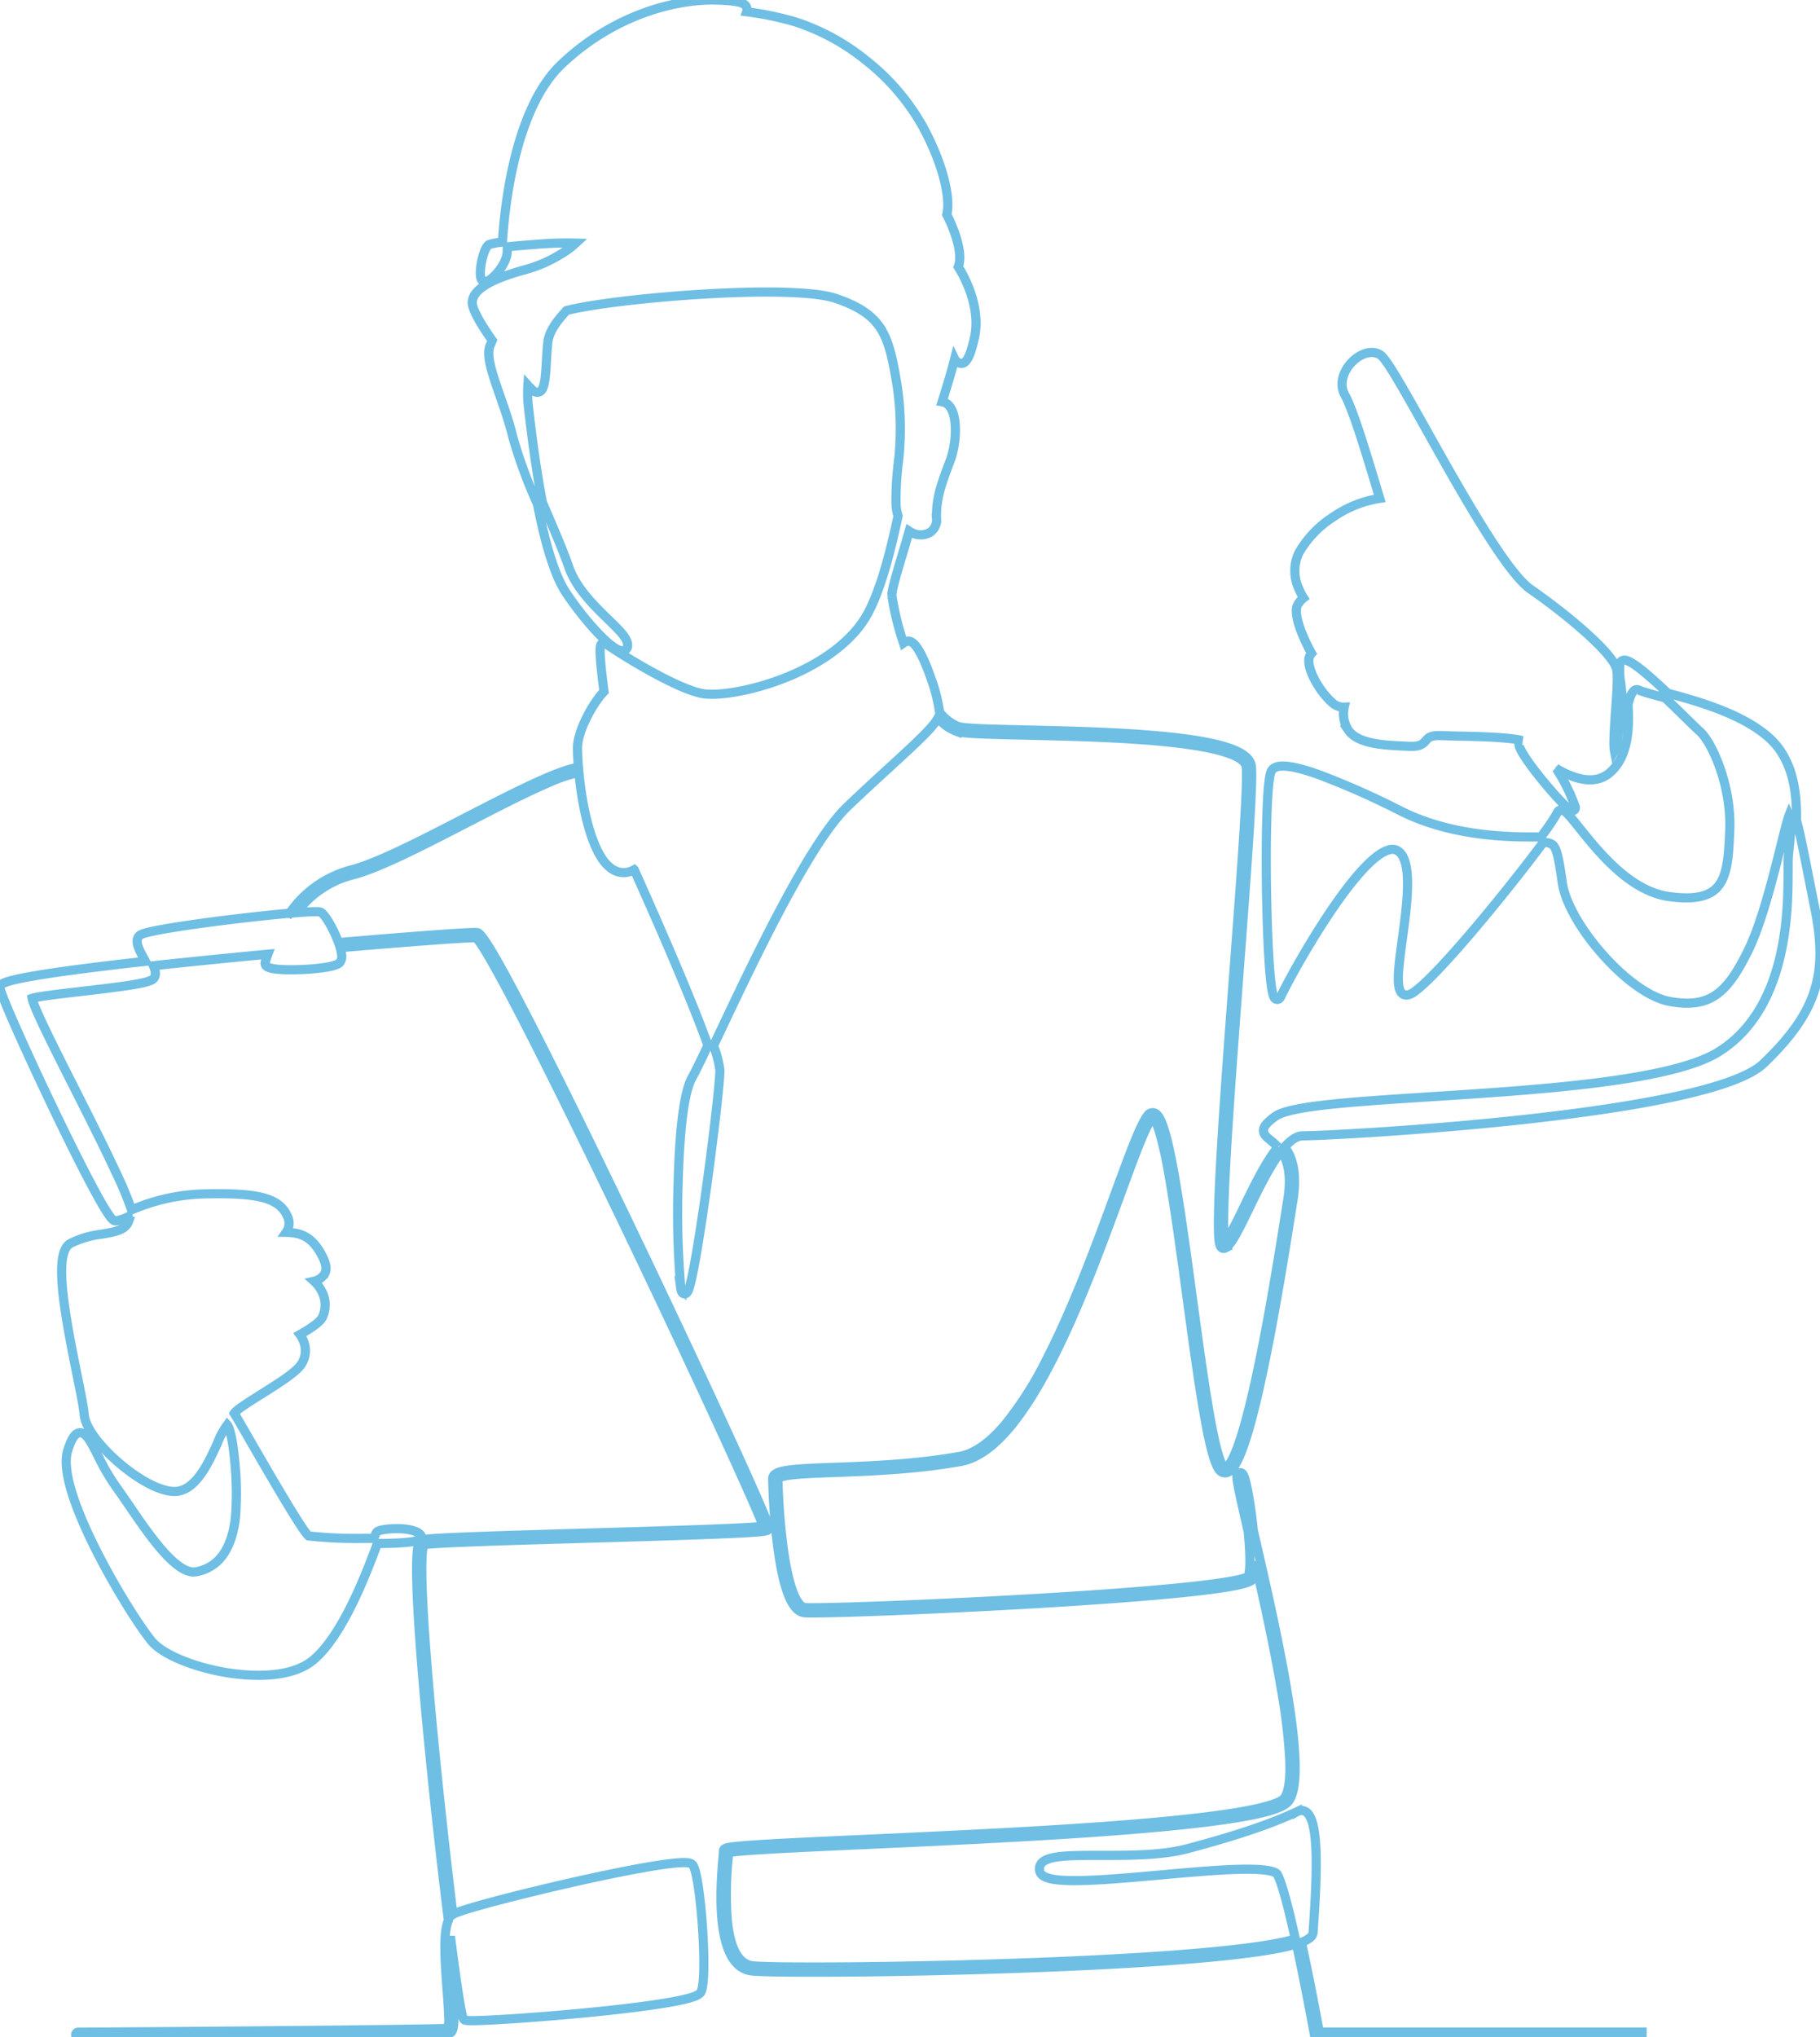 <svg xmlns="http://www.w3.org/2000/svg" xmlns:xlink="http://www.w3.org/1999/xlink" id="Grupo_1004" data-name="Grupo 1004" width="397.358" height="444.637" viewBox="0 0 397.358 444.637"><defs><clipPath id="clip-path"><rect id="Rect&#xE1;ngulo_105" data-name="Rect&#xE1;ngulo 105" width="397.358" height="444.637" fill="none" stroke="#6fbee4" stroke-width="2"></rect></clipPath></defs><g id="Grupo_1003" data-name="Grupo 1003" clip-path="url(#clip-path)"><path id="Trazado_1033" data-name="Trazado 1033" d="M358.506,444.637H287.078l-.084-.466c-.031-.177-1.887-10.427-3.95-19.9-3.492,1.067-9.609,2.009-18.5,2.854-10.118.961-23.368,1.75-39.387,2.346-28.569,1.062-56.682,1.145-60.97.682-8.344-.9-6.838-18.821-6.343-24.71.057-.688.1-1.232.1-1.435,0-.643.631-.808,2.8-1.036,1.422-.151,3.513-.308,6.39-.479,5.428-.326,13.006-.669,21.782-1.065,17.539-.793,39.369-1.779,57.46-3.231,26.01-2.086,32.862-4.293,34.031-5.777.654-.831,1.392-2.954,1.188-8.348a124.168,124.168,0,0,0-1.772-15.027c-1.553-9.273-3.841-19.646-5.817-28.291a12.439,12.439,0,0,1-.4,3.674c-.209.58-.6,1.661-15.5,3.174-7.906.8-19.02,1.632-32.139,2.4-22.463,1.315-47.384,2.226-50.305,1.971-2.648-.23-4.545-4.789-5.8-13.936A140.589,140.589,0,0,1,168.7,322.72c0-1.914,3.888-2.134,13.465-2.484,7.4-.271,17.545-.643,27.307-2.376,3.187-.566,6.526-2.879,9.926-6.874a77.191,77.191,0,0,0,9.253-14.586c5.834-11.4,10.81-24.972,14.81-35.877,3.193-8.708,5.5-15,7.081-17.046a1.3,1.3,0,0,1,1.408-.608c1.092.292,2.379,2.106,4.377,13.3,1.326,7.424,2.666,17.291,3.962,26.834,1.228,9.051,2.5,18.409,3.725,25.39.657,3.742,1.25,6.533,1.814,8.533.834,2.954,1.376,3.323,1.476,3.367a.4.4,0,0,0,.388-.042c1.091-.6,3.5-4.446,7.394-23.519,2.47-12.1,4.624-25.724,5.911-33.863l.178-1.121c.874-5.521-.116-8.6-1.447-10.508-2.566,3.293-5.051,8.422-7.073,12.594-2.436,5.029-3.877,7.906-5.166,8.55a.714.714,0,0,1-.725-.043c-.439-.295-.8-.978-.741-6.368.034-3.293.223-7.9.58-14.086.658-11.415,1.762-26.082,2.831-40.268,1.57-20.843,3.053-40.531,2.655-44.242-.18-1.687-3.293-4-17.1-5.433-9.735-1.012-21.557-1.282-31.056-1.5-7.869-.179-13.555-.31-15.021-.8a10.076,10.076,0,0,1-4.138-2.919c-1.082,2.022-4.559,5.259-10.584,10.773-2.772,2.537-5.916,5.414-9.24,8.595-8.255,7.9-20.543,33.883-27.883,49.407-.452.954-.884,1.87-1.295,2.736a22.327,22.327,0,0,1,1.4,5.307c0,2.613-1.348,14.353-3,26.172-.869,6.2-1.693,11.5-2.388,15.35-.388,2.153-.732,3.829-1.023,4.984-.443,1.756-.725,2.274-1.256,2.311-.7.044-.818-.831-.864-1.161a192.232,192.232,0,0,1-.584-23.018c.213-8.413.913-19.233,3.042-23,.693-1.23,1.909-3.745,3.462-7.013-1.956-5.564-5.784-14.921-11.135-27.169-1.671-3.825-3.353-7.613-4.954-11.179a4.916,4.916,0,0,1-2.254.627c-1.354.027-3.352-.6-5.186-3.713-2.713-4.6-4.092-12.354-4.641-18.144a31.463,31.463,0,0,0-6.455,2.159c-4.986,2.114-11.547,5.5-17.891,8.77-9.614,4.959-19.555,10.086-25.192,11.461a21.863,21.863,0,0,0-12.085,8.207c4.78-.377,5.121-.177,5.333-.053.951.554,2.8,3.8,3.806,6.585,15.885-1.376,28.721-2.314,30.152-2.2.588.048,1.571.127,10.619,17.591,4.971,9.595,11.691,23.137,19.433,39.161,13.667,28.289,28.65,60.461,32.717,70.255.357.861.623,1.534.789,2,.238.664.351,1.025.1,1.323s-.466.552-12.876,1.026c-7.278.277-16.974.558-26.351.831-16.562.482-33.676.979-35.934,1.418-.265.425-.888,2.889-.01,16.942.7,11.171,2.037,25.006,3.037,34.644,1.106,10.649,2.262,20.738,3.3,29.109a2.1,2.1,0,0,1,.2-.121c2.253-1.171,15.645-4.589,26.762-7.082,6.656-1.495,12.436-2.653,16.711-3.352,2.41-.393,4.329-.639,5.7-.727,2.1-.135,2.719.1,3,.5.971,1.361,1.747,8.144,2.115,13.54.388,5.69.512,12.389-.313,14.128-.325.686-1.611,1.476-8.766,2.606-4.3.678-10.209,1.383-17.1,2.039-5.743.547-11.971,1.038-17.085,1.348-7.928.482-8.421.262-8.607.179-.335-.148-.521-.231-1.2-4.337-.4-2.418-.889-5.815-1.458-10.095-.165-1.234-.334-2.523-.505-3.861-.035.451-.06.952-.073,1.506-.07,2.952.21,6.645.458,9.9.552,7.243.617,9.6-.74,9.8-2.2.315-67.11.817-80.895.854a.566.566,0,0,1,0-1.132c11.548-.031,75.267-.532,80.649-.836a6.983,6.983,0,0,0,.221-2.719c-.032-1.6-.191-3.676-.358-5.877-.532-6.981-.822-12.4.3-14.975-.913-7.315-1.887-15.71-2.783-24.011-1.166-10.8-4.9-46.786-4.031-56.308.166-1.819.478-2.587,1.112-2.739,1.956-.47,18.616-.954,36.254-1.467,15.673-.456,34.97-1.017,38.165-1.495-1.331-3.925-14.237-32.136-29.79-64.553-5.823-12.136-14.253-29.514-21.351-43.389-8.89-17.377-11.053-20.148-11.575-20.493-1.56-.073-13.792.808-29.638,2.178a9.185,9.185,0,0,1,.287,1.33,2.261,2.261,0,0,1-.406,1.965c-.987.987-5.688,1.34-7.663,1.447-1.088.058-6.594.308-8.074-.545a.888.888,0,0,1-.5-1.023c.009-.031.19-.688.58-1.75-2.071.193-4.163.393-6.263.6-6.769.656-13.062,1.3-18.729,1.92.487,1.141.664,2.174-.025,2.862-.962.964-6.621,1.682-15.827,2.749-4.231.491-9.429,1.095-10.63,1.5.079.512.586,2.021,2.667,6.393,1.714,3.6,4.058,8.235,6.539,13.146,3.255,6.441,6.621,13.1,9.143,18.54a77.384,77.384,0,0,1,3.365,8.087A43,43,0,0,1,45,260.55c11.758-.244,16.088.983,17.816,5.046a3.353,3.353,0,0,1-.305,3.294l-.039.057c3.579.042,6.011,1.293,8.06,5.55.7,1.457.822,2.594.371,3.479a3.687,3.687,0,0,1-2.331,1.645,7.705,7.705,0,0,1,1.641,2.144,6.28,6.28,0,0,1,.153,5.773c-.5.979-2.388,2.309-4.882,3.728a6.427,6.427,0,0,1,.987,2.018,5.412,5.412,0,0,1-.64,4.388c-1.084,1.771-4.976,4.212-8.74,6.573-2.346,1.471-5.527,3.466-5.954,4.2.373.587,1.436,2.43,2.978,5.1,3.588,6.221,11.972,20.761,13.27,21.666a94.857,94.857,0,0,0,11.744.534q1.334.006,2.491,0c.4-1.031.53-1.279.7-1.423.622-.545,3.033-.7,4.222-.708,1.4-.005,3.919.136,5.124,1.184a.732.732,0,0,1,.187.962c-.209.343-.625,1.023-9.449,1.112-.1.265-.206.544-.313.827-2.182,5.781-7.291,19.32-13.774,24.662-5.3,4.368-15.028,3.316-18.963,2.661-7.2-1.2-13.857-3.994-16.2-6.8-2.511-3.011-7.8-11.313-11.953-19.474-3.783-7.424-7.965-17.3-6.41-22.209.828-2.615,1.606-3.767,2.6-3.848,1.388-.113,2.415,1.9,3.966,4.953a48.889,48.889,0,0,0,3.883,6.7c.931,1.28,1.934,2.749,2.994,4.3,4.372,6.41,10.362,15.186,14.6,14.386,4.893-.923,7.776-4.9,8.57-11.835a68.631,68.631,0,0,0-.14-12.148c-.526-5.75-1.309-7.7-1.641-8.07a16.074,16.074,0,0,0-2.132,3.941c-1.887,4.155-4.472,9.848-8.6,10.525-2.671.438-7.015-1.469-11.621-5.1-4.245-3.346-8.642-8.253-8.895-11.674-.112-1.51-.773-4.767-1.539-8.537-2.952-14.523-5.1-26.711-1.467-28.764a20.691,20.691,0,0,1,6.812-2.014c2.909-.5,5.206-.889,5.89-2.787a2.069,2.069,0,0,0-.084-1.017,10.218,10.218,0,0,1-2.685.9c-.474.036-.938-.3-2.156-2.241-.778-1.238-1.8-3.046-3.044-5.377-2.807-5.267-6.051-11.9-8.277-16.537C6.371,230.943.3,217.519.008,215.642a.8.8,0,0,1,.227-.678c.38-.409,1.271-1.369,17.328-3.466,4.042-.527,8.818-1.1,14.192-1.691-.105-.195-.209-.384-.309-.565-1.07-1.936-2.178-3.938-1-5.045.234-.221.722-.678,6.921-1.7,3.41-.564,8.043-1.21,13.044-1.819,4.621-.564,9.286-1.061,12.826-1.369a23.594,23.594,0,0,1,13.341-9.431c5.5-1.344,15.386-6.441,24.941-11.369,11.766-6.068,20.278-10.351,24.766-11.051-.136-1.7-.2-3.176-.2-4.288,0-3.655,3.42-9.83,5.79-12.252-.458-3.429-.81-6.665-.852-8.507-.031-1.344.082-1.818.484-2.027a.663.663,0,0,1,.71.069c1.847,1.37,14.827,9.69,21.064,10.9,3.075.6,10.434-.383,18.019-3.371,5.146-2.027,14.383-6.62,18.434-14.606,2.779-5.479,4.71-13.207,6.339-20.778a9.29,9.29,0,0,1-.453-2.644,67.4,67.4,0,0,1,.427-8.3,64.073,64.073,0,0,0-.181-17.53c-1.827-10.89-2.984-15.451-13.4-19-4.609-1.57-16.856-1.823-32.763-.678-11.244.81-21.576,2.161-26.016,3.332-1.639,1.8-3.759,4.209-4.079,6.919-.143,1.222-.223,2.628-.3,3.988-.231,4.049-.417,6.364-1.556,6.85a1.312,1.312,0,0,1-1.422-.352,14.262,14.262,0,0,1-1.076-1.079,26.467,26.467,0,0,0,.095,4.492c.738,6.636,1.745,14.167,3.072,21.048q.538,1.262,1.078,2.522c1.8,4.2,3.5,8.176,4.663,11.532,1.611,4.659,5.525,8.465,8.669,11.525,2.454,2.387,4.227,4.111,4.186,5.572a1.149,1.149,0,0,1-.792,1.205,1.122,1.122,0,0,1-.308.042c-2.54,0-8.694-7.212-12.362-12.717-2.3-3.458-4.4-10.014-6.213-19.327a104.368,104.368,0,0,1-5.415-14.751c-.705-2.94-1.731-5.881-2.723-8.726-1.744-5-3.122-8.951-2.187-11.153.142-.332.291-.692.448-1.069-2.278-3.231-4.454-6.772-4.354-8.389.218-3.545,6.672-5.741,12.271-7.259a29.135,29.135,0,0,0,6.933-3.111,17.764,17.764,0,0,0,3.392-2.484,79.309,79.309,0,0,0-9.031.3c-2.31.165-4.329.345-5.9.514-.03.625-.04,1.021-.043,1.14-.061,2.53-3.115,6.119-4.645,6.438a.908.908,0,0,1-1.058-.667c-.558-1.513.495-6.715,1.732-7.4a13.308,13.308,0,0,1,2.936-.532c.412-6.969,2.511-28.9,12.823-38.751C133.94,3.194,147.706-.322,156.784.023c4.063.156,5.608.5,6.126,1.37a1.422,1.422,0,0,1,.106,1.174A69.044,69.044,0,0,1,173.573,4.75a47.978,47.978,0,0,1,15.5,8.434,48.505,48.505,0,0,1,12.391,14.444c4.764,8.768,6.046,16,5.25,19.216,1.6,3.135,3.628,8.447,2.5,11.395,1.966,3.119,4.849,9.429,3.558,15.367-1.065,4.9-2.021,5.64-2.814,5.714a1.739,1.739,0,0,1-1.527-.98c-.714,2.818-1.7,6.047-2.732,9.339a2.542,2.542,0,0,1,1.305.651c2.285,2.1,1.8,8.608.461,12.161l-.17.451c-1.724,4.572-2.971,7.876-2.82,12.241a3.269,3.269,0,0,1-1.474,3.037,4.1,4.1,0,0,1-4.071-.057c-.147-.078-.288-.162-.427-.253-.484,1.71-1,3.444-1.5,5.111-1.214,4.076-2.361,7.926-2.275,9.005a60.762,60.762,0,0,0,2.532,10.317,3.032,3.032,0,0,1,.64-.336,1.371,1.371,0,0,1,1.305.24c1.53,1.073,3.128,5.15,3.944,7.485a36.276,36.276,0,0,1,1.987,7.7,9.616,9.616,0,0,0,4.129,3.141c1.3.435,7.507.577,14.689.741,9.52.218,21.367.49,31.147,1.5,12.018,1.249,17.772,3.294,18.109,6.438.408,3.815-1.01,22.645-2.653,44.449-1.045,13.88-2.127,28.233-2.788,39.538-.831,14.2-.678,18.59-.427,19.843,1.052-1.065,2.7-4.454,4.29-7.744,2.175-4.49,4.675-9.648,7.372-13a14.215,14.215,0,0,0-1.6-1.47c-.878-.722-1.571-1.291-1.549-2.169.022-.849.725-1.695,2.509-3.014,3.174-2.346,16.839-3.223,34.14-4.335,23.289-1.495,52.275-3.355,62.6-9.718,6.528-4.024,11.018-10.77,13.349-20.052,1.93-7.69,1.936-15.2,1.94-19.682,0-1.314,0-2.352.055-3.024.043-.53.105-1.138.178-1.841.168-1.636.375-3.659.445-5.862a9.009,9.009,0,0,0-.456-1.256c-.374.945-.992,3.428-1.767,6.541-1.706,6.859-4.286,17.221-7.26,23.171-1.839,3.679-3.932,7.363-6.776,9.386-2.649,1.885-5.824,2.362-10.292,1.544-4.125-.754-9.575-4.566-14.579-10.2-4.821-5.423-8.2-11.388-8.82-15.568-.612-4.137-.989-6.536-1.626-7.734-.475-.9-1.112-1.143-2.536-1.221-7.45,10.038-22.879,28.989-28.305,32.717-.945.649-1.732.788-2.339.414-1.569-.967-1.106-4.969-.153-11.961,1.035-7.6,2.322-17.047-.91-19.27a2.335,2.335,0,0,0-2.049-.24c-7.482,2.08-21.6,27.673-23.559,31.993-.19.417-.452.631-.78.634h-.005a.83.83,0,0,1-.749-.569c-1.088-2.285-1.532-16.938-1.623-25.234-.065-6.008-.005-11.652.167-15.891.306-7.473.851-8.133,1.083-8.415.713-.862,2.556-1.687,10.305,1.09a173.068,173.068,0,0,1,17.785,7.9c11.226,5.616,23.722,5.649,29.057,5.663.614,0,1.109,0,1.508.013a45.331,45.331,0,0,0,3.594-5.267.9.9,0,0,1,.71-.621c.858-.134,1.735.9,4.145,3.918,4.1,5.132,10.967,13.722,19.436,14.942,4.777.688,8.065.222,10.051-1.424,2.863-2.376,3.076-7.261,3.322-12.918.436-10.033-4-19.43-6.5-21.654-.63-.56-1.75-1.657-3.168-3.045-1.286-1.26-2.846-2.787-4.444-4.3l-.466-.125c-2.291-.617-4.1-1.1-5.245-1.561a.95.95,0,0,0-.908.009c-.664.39-1.123,1.614-1.469,3.142.345,5.289-.005,11.558-4.06,14.929-3.309,2.749-7.75,1.261-11.563-.926.116.188.227.375.338.558a38.776,38.776,0,0,1,3.777,7.821.648.648,0,0,1-.492.76c-.358.074-.723-.012-2.475-1.826-1.044-1.08-2.33-2.527-3.619-4.071-1.191-1.427-5.12-6.237-5.671-8.234-.164-.593.045-.886.248-1.026a.71.71,0,0,1,.447-.132c-3.158-.734-8.861-.864-13.506-.97-1.482-.034-2.88-.065-4.083-.113-2.475-.1-2.945.453-3.442,1.039-.679.8-1.383,1.405-3.676,1.3l-.782-.035c-4.654-.206-10.447-.464-12.511-3.507a6.575,6.575,0,0,1-.9-5.012,3.584,3.584,0,0,1-2.128-.587c-2.472-1.823-5.6-6.647-5.6-9.47a2.32,2.32,0,0,1,.591-1.683c-1.706-3.08-4.106-8.408-3.052-10.59a5.466,5.466,0,0,1,1.318-1.5,13.962,13.962,0,0,1-1.084-2.108,9.169,9.169,0,0,1,.092-7.808,22.889,22.889,0,0,1,7.506-7.79,24.531,24.531,0,0,1,10.113-4.025c-.234-.762-.519-1.713-.845-2.8-1.859-6.19-4.969-16.549-6.728-19.672-1.469-2.6-.222-5.612,1.665-7.437,1.934-1.869,4.333-2.453,5.972-1.453,1.324.809,4.545,6.478,10.121,16.429,7.347,13.11,17.409,31.066,22.723,34.754,8.451,5.865,17.906,13.95,18.785,17.38.357,1.393.091,5.1-.19,9.016-.218,3.029-.535,7.442-.266,8.827.5-.9.826-3.375,1.092-5.411.212-1.627.426-3.279.743-4.716-.108-1.584-.277-3.078-.423-4.364a17.5,17.5,0,0,1-.223-4.454.972.972,0,0,1,.675-.744c.7-.205,1.957.136,6.334,4,1.1.975,2.278,2.063,3.436,3.161,6.68,1.8,16.282,4.516,22.1,9.7,3.187,2.839,5.127,7,5.766,12.357a39.177,39.177,0,0,1,.227,5.638c.613,2.076,1.371,5.781,2.643,12.236.4,2.032.854,4.336,1.34,6.739,1.561,7.718,1.556,13.154-.014,18.173-1.634,5.224-5.069,10.152-11.14,15.98-2.78,2.669-9.481,5.145-19.918,7.36-8.438,1.792-19.307,3.423-32.3,4.849-22.395,2.457-44.683,3.57-48.369,3.57-1.3,0-2.632.936-3.957,2.43,1.554,2.062,2.785,5.416,1.806,11.6l-.177,1.122c-1.289,8.147-3.445,21.784-5.92,33.911-4.1,20.109-6.508,23.492-7.96,24.286a1.527,1.527,0,0,1-1.384.086c-.965-.423-2.111-2.258-3.952-12.741-1.23-7-2.5-16.373-3.732-25.434-1.305-9.607-2.654-19.542-3.985-26.963A86.07,86.07,0,0,0,253.2,247.2c-.928-3.084-1.526-3.232-1.541-3.235a.616.616,0,0,0-.218.206c-1.474,1.908-3.874,8.455-6.913,16.743-4.01,10.934-9,24.541-14.866,36-7.011,13.7-13.549,20.916-19.988,22.058-9.84,1.748-20.026,2.12-27.463,2.393-3.659.134-6.819.251-9.049.492-3.141.34-3.319.839-3.324.86a139.187,139.187,0,0,0,1.16,15.167c1.571,11.461,3.863,12.883,4.775,12.962,2.552.222,25.7-.554,49.4-1.931,12.959-.752,24.023-1.566,31.995-2.356,13.158-1.3,15.118-2.265,15.4-2.552.451-1.319.426-4.979-.051-9.779-2.433-10.561-2.694-12.008-2.339-12.523a.674.674,0,0,1,.877-.236c.267.138.634.327,1.291,3.592.377,1.875.751,4.3,1.052,6.819.06.5.145,1.252.234,2.149q.121.522.244,1.053c2.185,9.468,5.177,22.434,7.077,33.776,2.3,13.716,2.414,21.653.358,24.264-1.231,1.562-6.181,3.906-34.829,6.2-18.112,1.453-39.952,2.44-57.5,3.233-14.293.645-27.825,1.257-29.908,1.792-.017.282-.051.677-.093,1.187a76.776,76.776,0,0,0-.178,13.69c.643,6.176,2.5,9.473,5.516,9.8,4.255.461,32.284.373,60.807-.687,16-.595,29.226-1.383,39.322-2.343,10.173-.967,15.564-1.97,18.36-2.831-1.417-6.408-2.9-12.258-3.946-14.1-.271-.479-1.719-1.258-8.379-1.092-4.773.119-11.026.68-17.071,1.225-6.175.553-12.559,1.127-17.364,1.227-5.9.123-8.59-.465-9.012-1.963a1.91,1.91,0,0,1,.282-1.744c1.357-1.792,6.26-1.789,13.049-1.787,6.268.005,13.366.006,18.929-1.474,13.644-3.628,19.971-6.232,23.961-8.094a1.833,1.833,0,0,1,1.913.092c2.892,1.982,2.35,13.857,1.615,24.833-.035.522-.067,1.006-.095,1.445a1.7,1.7,0,0,1-.682,1.176,6.6,6.6,0,0,1-1.875.991c1.839,8.4,3.5,17.4,3.9,19.6h70.483Z" transform="translate(0 0)" fill="none" stroke="#6fbee4" stroke-width="2"></path></g></svg>